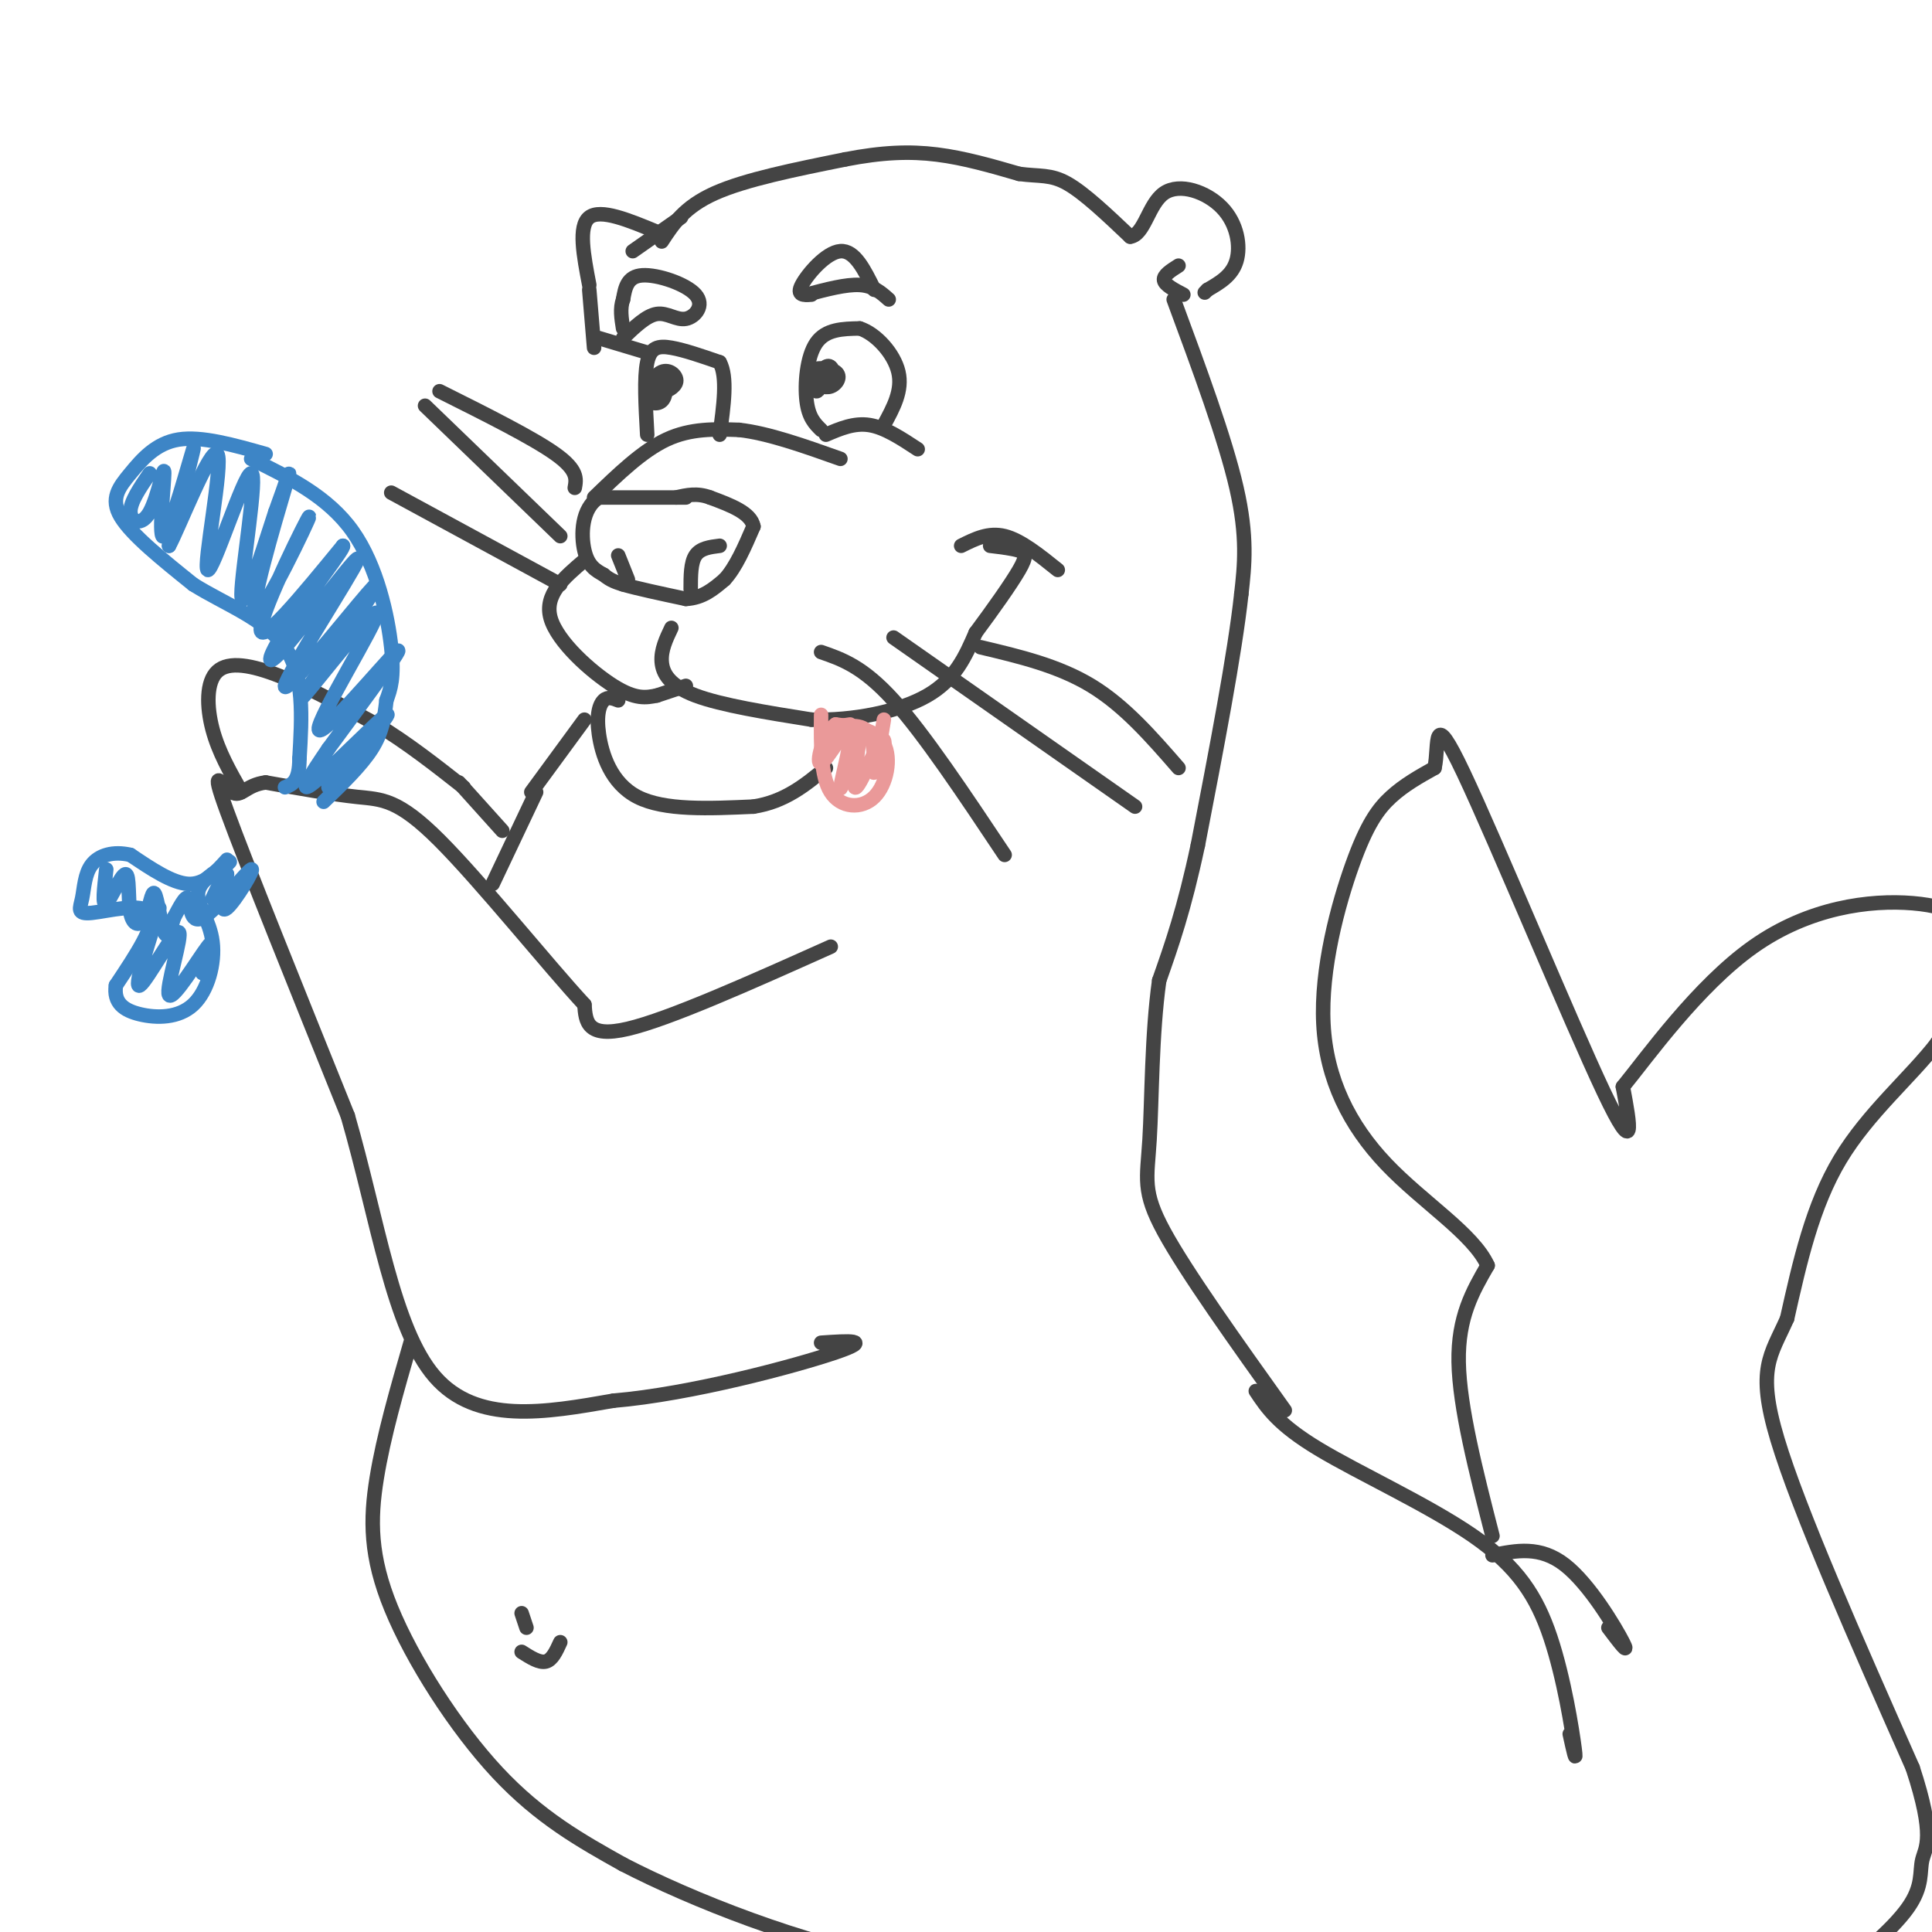 <svg viewBox='0 0 400 400' version='1.1' xmlns='http://www.w3.org/2000/svg' xmlns:xlink='http://www.w3.org/1999/xlink'><g fill='none' stroke='rgb(68,68,68)' stroke-width='3' stroke-linecap='round' stroke-linejoin='round'><path d='M142,103c0.000,0.000 -18.000,0.000 -18,0'/><path d='M124,103c-3.644,2.222 -3.756,7.778 -3,11c0.756,3.222 2.378,4.111 4,5'/><path d='M125,119c1.333,1.167 2.667,1.583 4,2'/><path d='M129,121c2.833,0.833 7.917,1.917 13,3'/><path d='M142,124c3.500,-0.167 5.750,-2.083 8,-4'/><path d='M150,120c2.333,-2.500 4.167,-6.750 6,-11'/><path d='M156,109c-0.500,-2.833 -4.750,-4.417 -9,-6'/><path d='M147,103c-2.667,-1.000 -4.833,-0.500 -7,0'/><path d='M123,103c5.000,-4.833 10.000,-9.667 15,-12c5.000,-2.333 10.000,-2.167 15,-2'/><path d='M153,89c6.000,0.667 13.500,3.333 21,6'/><path d='M171,90c2.917,-1.250 5.833,-2.500 9,-2c3.167,0.500 6.583,2.750 10,5'/><path d='M170,89c-1.289,-1.267 -2.578,-2.533 -3,-6c-0.422,-3.467 0.022,-9.133 2,-12c1.978,-2.867 5.489,-2.933 9,-3'/><path d='M178,68c3.311,1.044 7.089,5.156 8,9c0.911,3.844 -1.044,7.422 -3,11'/><path d='M171,77c-1.106,0.650 -2.211,1.300 -2,2c0.211,0.700 1.740,1.450 3,1c1.260,-0.450 2.252,-2.098 1,-3c-1.252,-0.902 -4.748,-1.056 -5,0c-0.252,1.056 2.740,3.323 4,3c1.260,-0.323 0.789,-3.235 0,-4c-0.789,-0.765 -1.894,0.618 -3,2'/><path d='M169,78c-0.556,1.111 -0.444,2.889 0,3c0.444,0.111 1.222,-1.444 2,-3'/><path d='M134,90c-0.333,-5.933 -0.667,-11.867 0,-15c0.667,-3.133 2.333,-3.467 5,-3c2.667,0.467 6.333,1.733 10,3'/><path d='M149,75c1.667,3.000 0.833,9.000 0,15'/><path d='M137,78c-0.400,1.397 -0.801,2.795 0,3c0.801,0.205 2.803,-0.782 3,-2c0.197,-1.218 -1.411,-2.667 -3,-2c-1.589,0.667 -3.159,3.449 -3,5c0.159,1.551 2.045,1.872 3,1c0.955,-0.872 0.977,-2.936 1,-5'/><path d='M138,78c-0.500,0.000 -2.250,2.500 -4,5'/><path d='M129,70c2.421,-2.338 4.842,-4.676 7,-5c2.158,-0.324 4.053,1.367 6,1c1.947,-0.367 3.947,-2.791 2,-5c-1.947,-2.209 -7.842,-4.203 -11,-4c-3.158,0.203 -3.579,2.601 -4,5'/><path d='M129,62c-0.667,1.833 -0.333,3.917 0,6'/><path d='M167,61c4.083,-1.083 8.167,-2.167 11,-2c2.833,0.167 4.417,1.583 6,3'/><path d='M168,61c-1.578,0.111 -3.156,0.222 -2,-2c1.156,-2.222 5.044,-6.778 8,-7c2.956,-0.222 4.978,3.889 7,8'/><path d='M149,113c-2.000,0.250 -4.000,0.500 -5,2c-1.000,1.500 -1.000,4.250 -1,7'/><path d='M128,115c0.000,0.000 2.000,5.000 2,5'/><path d='M121,116c-4.200,3.556 -8.400,7.111 -7,12c1.400,4.889 8.400,11.111 13,14c4.600,2.889 6.800,2.444 9,2'/><path d='M139,130c-1.089,2.289 -2.178,4.578 -2,7c0.178,2.422 1.622,4.978 7,7c5.378,2.022 14.689,3.511 24,5'/><path d='M168,149c8.622,0.244 18.178,-1.644 24,-5c5.822,-3.356 7.911,-8.178 10,-13'/><path d='M202,131c3.512,-4.726 7.292,-10.042 9,-13c1.708,-2.958 1.345,-3.560 0,-4c-1.345,-0.440 -3.673,-0.720 -6,-1'/><path d='M199,113c2.833,-1.417 5.667,-2.833 9,-2c3.333,0.833 7.167,3.917 11,7'/><path d='M136,144c0.000,0.000 6.000,-2.000 6,-2'/><path d='M128,145c-1.060,-0.417 -2.119,-0.833 -3,0c-0.881,0.833 -1.583,2.917 -1,7c0.583,4.083 2.452,10.167 8,13c5.548,2.833 14.774,2.417 24,2'/><path d='M156,167c6.500,-1.000 10.750,-4.500 15,-8'/><path d='M137,50c2.333,-3.583 4.667,-7.167 11,-10c6.333,-2.833 16.667,-4.917 27,-7'/><path d='M175,33c7.667,-1.489 13.333,-1.711 19,-1c5.667,0.711 11.333,2.356 17,4'/><path d='M211,36c4.289,0.578 6.511,0.022 10,2c3.489,1.978 8.244,6.489 13,11'/><path d='M234,49c2.936,-0.362 3.777,-6.767 7,-9c3.223,-2.233 8.829,-0.293 12,3c3.171,3.293 3.906,7.941 3,11c-0.906,3.059 -3.453,4.530 -6,6'/><path d='M250,60c-1.000,1.000 -0.500,0.500 0,0'/><path d='M244,55c-1.583,1.000 -3.167,2.000 -3,3c0.167,1.000 2.083,2.000 4,3'/><path d='M141,45c0.000,0.000 -10.000,7.000 -10,7'/><path d='M243,62c5.333,14.417 10.667,28.833 13,39c2.333,10.167 1.667,16.083 1,22'/><path d='M257,123c-1.333,12.333 -5.167,32.167 -9,52'/><path d='M248,175c-2.833,13.333 -5.417,20.667 -8,28'/><path d='M240,203c-1.571,11.107 -1.500,24.875 -2,33c-0.500,8.125 -1.571,10.607 3,19c4.571,8.393 14.786,22.696 25,37'/><path d='M172,196c-16.750,7.500 -33.500,15.000 -42,17c-8.500,2.000 -8.750,-1.500 -9,-5'/><path d='M121,208c-7.393,-7.964 -21.375,-25.375 -30,-34c-8.625,-8.625 -11.893,-8.464 -17,-9c-5.107,-0.536 -12.054,-1.768 -19,-3'/><path d='M55,162c-4.167,0.500 -5.083,3.250 -7,2c-1.917,-1.250 -4.833,-6.500 -1,4c3.833,10.500 14.417,36.750 25,63'/><path d='M72,231c6.244,21.578 9.356,44.022 18,54c8.644,9.978 22.822,7.489 37,5'/><path d='M127,290c16.111,-1.356 37.889,-7.244 46,-10c8.111,-2.756 2.556,-2.378 -3,-2'/><path d='M50,164c-2.381,-4.167 -4.762,-8.333 -6,-13c-1.238,-4.667 -1.333,-9.833 1,-12c2.333,-2.167 7.095,-1.333 13,1c5.905,2.333 12.952,6.167 20,10'/><path d='M78,150c6.333,3.833 12.167,8.417 18,13'/><path d='M102,183c0.000,0.000 9.000,-19.000 9,-19'/><path d='M95,162c0.000,0.000 9.000,10.000 9,10'/><path d='M110,164c0.000,0.000 11.000,-15.000 11,-15'/><path d='M136,48c-5.833,-2.417 -11.667,-4.833 -14,-3c-2.333,1.833 -1.167,7.917 0,14'/><path d='M122,60c0.000,0.000 1.000,12.000 1,12'/><path d='M85,278c-2.798,9.679 -5.595,19.357 -7,28c-1.405,8.643 -1.417,16.250 3,27c4.417,10.750 13.262,24.643 22,34c8.738,9.357 17.369,14.179 26,19'/><path d='M129,386c14.311,7.400 37.089,16.400 57,20c19.911,3.600 36.956,1.800 54,0'/><path d='M260,288c2.314,3.482 4.628,6.963 13,12c8.372,5.037 22.801,11.628 32,18c9.199,6.372 13.169,12.523 16,21c2.831,8.477 4.523,19.279 5,23c0.477,3.721 -0.262,0.360 -1,-3'/><path d='M309,322c4.933,-1.000 9.867,-2.000 15,2c5.133,4.000 10.467,13.000 12,16c1.533,3.000 -0.733,0.000 -3,-3'/><path d='M309,318c-3.417,-13.333 -6.833,-26.667 -7,-36c-0.167,-9.333 2.917,-14.667 6,-20'/><path d='M308,262c-2.968,-6.572 -13.389,-13.001 -21,-21c-7.611,-7.999 -12.411,-17.567 -13,-29c-0.589,-11.433 3.034,-24.732 6,-33c2.966,-8.268 5.276,-11.505 8,-14c2.724,-2.495 5.862,-4.247 9,-6'/><path d='M297,159c1.071,-4.643 -0.750,-13.250 6,1c6.750,14.250 22.071,51.357 29,66c6.929,14.643 5.464,6.821 4,-1'/><path d='M336,225c4.986,-6.097 15.450,-20.841 27,-29c11.550,-8.159 24.187,-9.735 33,-9c8.813,0.735 13.804,3.781 14,9c0.196,5.219 -4.402,12.609 -9,20'/><path d='M401,216c-5.356,6.978 -14.244,14.422 -20,24c-5.756,9.578 -8.378,21.289 -11,33'/><path d='M370,273c-3.400,7.667 -6.400,10.333 -2,25c4.400,14.667 16.200,41.333 28,68'/><path d='M396,366c4.750,14.431 2.624,16.507 2,19c-0.624,2.493 0.255,5.402 -3,10c-3.255,4.598 -10.644,10.885 -17,15c-6.356,4.115 -11.678,6.057 -17,8'/><path d='M108,334c0.000,0.000 1.000,3.000 1,3'/><path d='M108,342c1.833,1.167 3.667,2.333 5,2c1.333,-0.333 2.167,-2.167 3,-4'/><path d='M124,70c0.000,0.000 10.000,3.000 10,3'/><path d='M170,135c4.333,1.500 8.667,3.000 15,10c6.333,7.000 14.667,19.500 23,32'/><path d='M185,132c0.000,0.000 50.000,35.000 50,35'/><path d='M203,134c8.083,1.917 16.167,3.833 23,8c6.833,4.167 12.417,10.583 18,17'/><path d='M116,121c0.000,0.000 -35.000,-19.000 -35,-19'/><path d='M116,111c0.000,0.000 -28.000,-27.000 -28,-27'/><path d='M119,101c0.333,-1.833 0.667,-3.667 -4,-7c-4.667,-3.333 -14.333,-8.167 -24,-13'/></g>
<g fill='none' stroke='rgb(61,133,198)' stroke-width='3' stroke-linecap='round' stroke-linejoin='round'><path d='M55,94c-6.625,-1.875 -13.250,-3.750 -18,-3c-4.750,0.750 -7.625,4.125 -10,7c-2.375,2.875 -4.250,5.250 -2,9c2.250,3.750 8.625,8.875 15,14'/><path d='M40,121c6.422,4.044 14.978,7.156 19,13c4.022,5.844 3.511,14.422 3,23'/><path d='M62,157c0.000,4.833 -1.500,5.417 -3,6'/><path d='M52,95c7.956,3.911 15.911,7.822 21,15c5.089,7.178 7.311,17.622 8,24c0.689,6.378 -0.156,8.689 -1,11'/><path d='M80,145c-0.378,3.444 -0.822,6.556 -3,10c-2.178,3.444 -6.089,7.222 -10,11'/><path d='M47,178c-2.333,2.583 -4.667,5.167 -8,5c-3.333,-0.167 -7.667,-3.083 -12,-6'/><path d='M27,177c-3.572,-0.838 -6.501,0.065 -8,2c-1.499,1.935 -1.567,4.900 -2,7c-0.433,2.100 -1.232,3.335 2,3c3.232,-0.335 10.495,-2.238 12,0c1.505,2.238 -2.747,8.619 -7,15'/><path d='M24,204c-0.535,3.627 1.627,5.196 5,6c3.373,0.804 7.956,0.844 11,-2c3.044,-2.844 4.550,-8.574 4,-13c-0.550,-4.426 -3.157,-7.550 -3,-10c0.157,-2.450 3.079,-4.225 6,-6'/><path d='M47,179c1.000,-1.000 0.500,-0.500 0,0'/><path d='M31,98c-2.038,2.986 -4.075,5.972 -4,8c0.075,2.028 2.263,3.099 4,0c1.737,-3.099 3.022,-10.367 3,-8c-0.022,2.367 -1.352,14.368 0,13c1.352,-1.368 5.386,-16.105 6,-18c0.614,-1.895 -2.193,9.053 -5,20'/><path d='M35,113c1.774,-3.112 8.707,-20.892 10,-19c1.293,1.892 -3.056,23.456 -2,24c1.056,0.544 7.515,-19.930 9,-20c1.485,-0.070 -2.004,20.266 -2,25c0.004,4.734 3.502,-6.133 7,-17'/><path d='M57,106c2.136,-5.778 3.976,-11.722 2,-5c-1.976,6.722 -7.767,26.111 -6,26c1.767,-0.111 11.091,-19.722 11,-20c-0.091,-0.278 -9.597,18.778 -10,23c-0.403,4.222 8.299,-6.389 17,-17'/><path d='M71,113c0.528,0.262 -6.650,9.416 -11,16c-4.350,6.584 -5.870,10.599 -1,5c4.870,-5.599 16.130,-20.810 15,-18c-1.130,2.810 -14.650,23.641 -15,26c-0.350,2.359 12.472,-13.755 17,-19c4.528,-5.245 0.764,0.377 -3,6'/><path d='M73,129c-3.915,5.832 -12.201,17.414 -10,15c2.201,-2.414 14.889,-18.822 15,-17c0.111,1.822 -12.355,21.875 -12,24c0.355,2.125 13.530,-13.679 16,-16c2.470,-2.321 -5.765,8.839 -14,20'/><path d='M68,155c-3.881,5.690 -6.583,9.917 -3,7c3.583,-2.917 13.452,-12.976 15,-14c1.548,-1.024 -5.226,6.988 -12,15'/><path d='M22,180c-0.444,3.857 -0.887,7.714 0,7c0.887,-0.714 3.105,-5.998 4,-6c0.895,-0.002 0.466,5.278 1,8c0.534,2.722 2.030,2.884 3,1c0.970,-1.884 1.415,-5.815 2,-5c0.585,0.815 1.310,6.376 2,8c0.690,1.624 1.345,-0.688 2,-3'/><path d='M36,190c0.991,-1.815 2.467,-4.854 3,-4c0.533,0.854 0.122,5.600 3,4c2.878,-1.600 9.044,-9.546 10,-10c0.956,-0.454 -3.298,6.585 -5,8c-1.702,1.415 -0.851,-2.792 0,-7'/><path d='M47,181c-0.500,-0.333 -1.750,2.333 -3,5'/><path d='M33,188c-2.722,8.490 -5.445,16.979 -4,16c1.445,-0.979 7.057,-11.427 8,-11c0.943,0.427 -2.785,11.730 -2,13c0.785,1.270 6.081,-7.494 8,-10c1.919,-2.506 0.459,1.247 -1,5'/><path d='M42,201c-0.167,0.833 -0.083,0.417 0,0'/></g>
<g fill='none' stroke='rgb(234,153,153)' stroke-width='3' stroke-linecap='round' stroke-linejoin='round'><path d='M170,148c-0.054,6.345 -0.107,12.690 2,16c2.107,3.310 6.375,3.583 9,1c2.625,-2.583 3.607,-8.024 2,-11c-1.607,-2.976 -5.804,-3.488 -10,-4'/><path d='M173,150c-2.635,1.844 -4.222,8.453 -3,8c1.222,-0.453 5.252,-7.968 6,-7c0.748,0.968 -1.786,10.419 -2,12c-0.214,1.581 1.893,-4.710 4,-11'/><path d='M178,152c0.107,1.357 -1.625,10.250 -1,11c0.625,0.750 3.607,-6.643 5,-9c1.393,-2.357 1.196,0.321 1,3'/><path d='M183,149c-0.911,5.511 -1.822,11.022 -2,11c-0.178,-0.022 0.378,-5.578 -1,-8c-1.378,-2.422 -4.689,-1.711 -8,-1'/><path d='M172,151c-0.667,-0.333 1.667,-0.667 4,-1'/></g>
</svg>